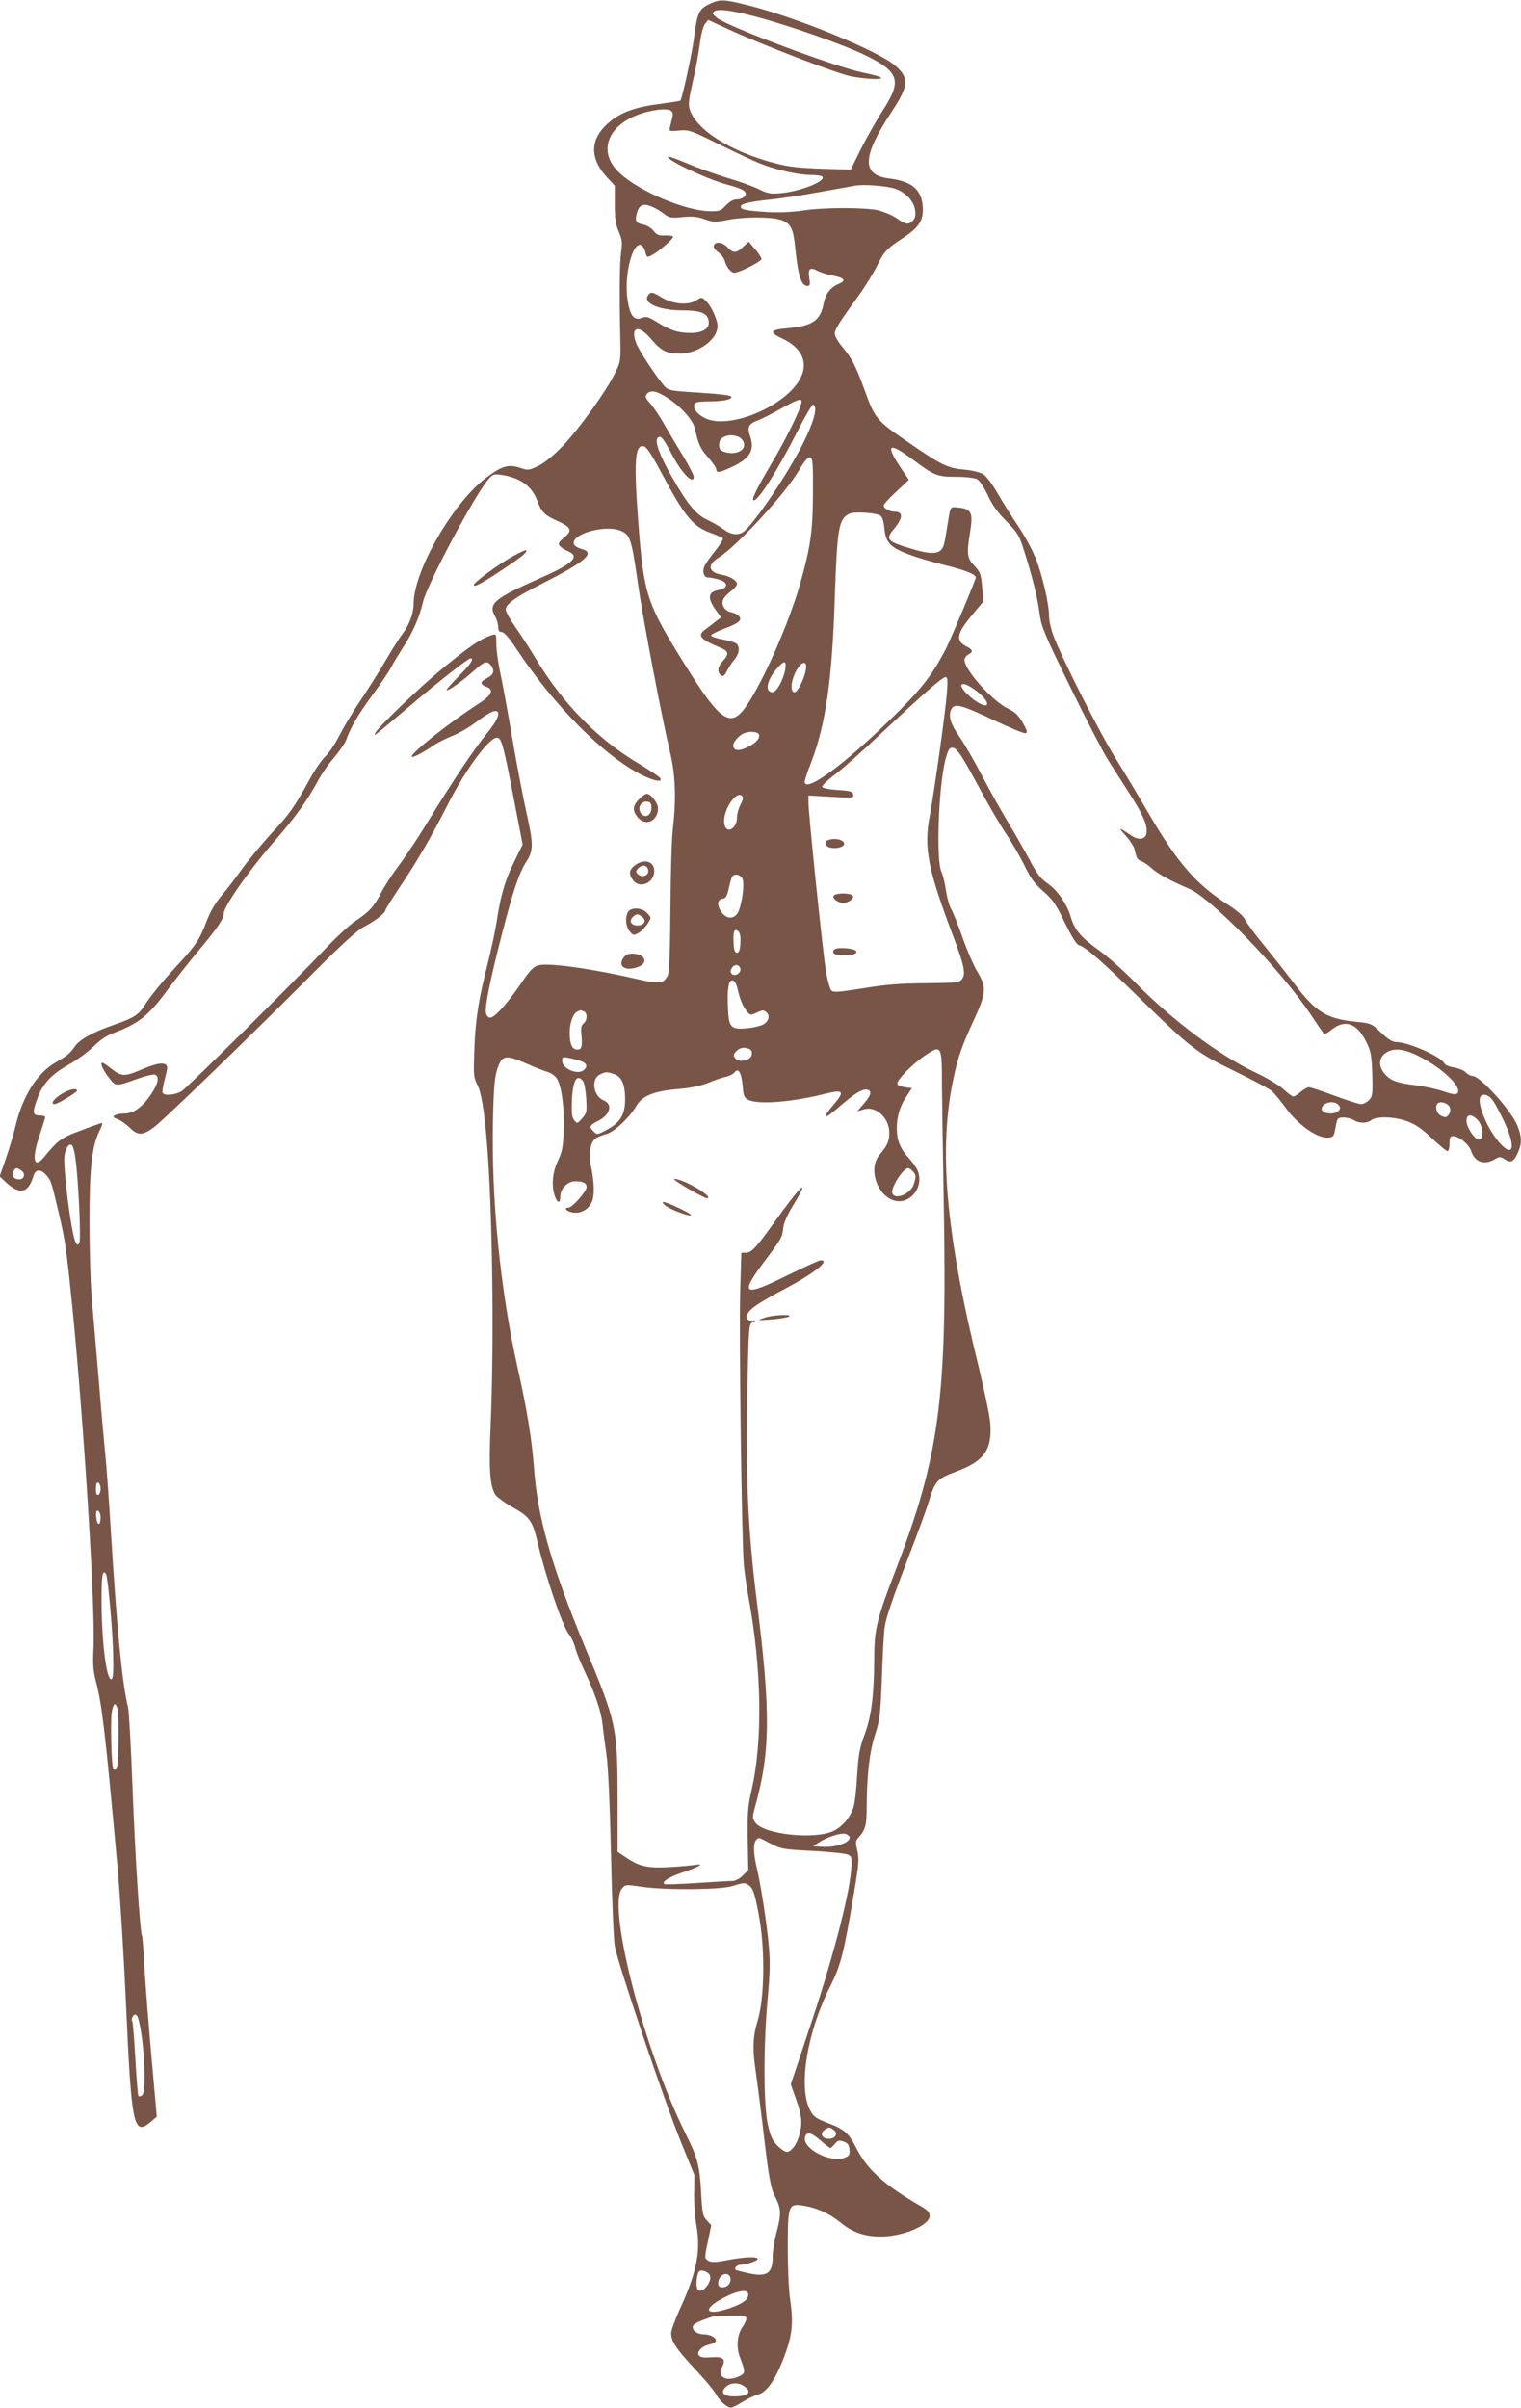 <?xml version="1.0" standalone="no"?>
<!DOCTYPE svg PUBLIC "-//W3C//DTD SVG 20010904//EN"
 "http://www.w3.org/TR/2001/REC-SVG-20010904/DTD/svg10.dtd">
<svg version="1.0" xmlns="http://www.w3.org/2000/svg"
 width="809pt" height="1280pt" viewBox="0 0 809 1280"
 preserveAspectRatio="xMidYMid meet">
<g transform="translate(0,1280) scale(0.1,-0.1)"
fill="#795548" stroke="none">
<path d="M3770 12777 c-53 -26 -62 -48 -79 -182 -11 -84 -63 -320 -72 -330 -3
-2 -47 -9 -99 -16 -126 -15 -205 -41 -265 -87 -117 -89 -126 -197 -26 -305
l41 -44 0 -97 c0 -77 4 -108 21 -147 18 -42 20 -59 13 -107 -8 -60 -10 -214
-5 -445 3 -137 3 -139 -28 -201 -46 -95 -186 -289 -274 -383 -52 -54 -97 -91
-132 -109 -53 -25 -56 -26 -99 -11 -59 20 -96 10 -174 -48 -180 -132 -392
-498 -392 -676 0 -49 -24 -113 -58 -157 -16 -21 -55 -82 -87 -137 -32 -55 -93
-152 -135 -215 -43 -63 -94 -149 -115 -190 -20 -41 -54 -91 -74 -111 -20 -19
-56 -71 -80 -115 -89 -161 -108 -188 -205 -292 -54 -59 -125 -145 -159 -192
-33 -47 -83 -111 -110 -143 -33 -39 -59 -84 -78 -134 -34 -92 -58 -129 -146
-224 -93 -101 -155 -177 -182 -221 -30 -50 -60 -70 -156 -103 -119 -41 -190
-80 -216 -117 -28 -40 -40 -49 -104 -87 -96 -55 -172 -174 -210 -328 -13 -55
-39 -140 -56 -189 l-31 -88 35 -33 c73 -66 117 -56 144 32 11 39 37 43 68 9
26 -28 28 -34 69 -209 34 -144 40 -192 71 -495 62 -629 124 -1618 112 -1822
-4 -75 -1 -112 13 -166 33 -126 50 -270 115 -987 14 -154 34 -480 45 -724 29
-653 40 -708 130 -633 l34 29 -27 304 c-15 167 -32 382 -38 478 -5 95 -11 177
-14 180 -10 18 -37 436 -50 786 -8 215 -19 408 -24 430 -31 122 -59 411 -91
930 -11 182 -25 368 -30 415 -5 47 -21 220 -34 385 -14 165 -31 365 -38 445
-7 80 -12 264 -12 410 0 284 13 399 55 482 11 21 16 38 11 38 -4 0 -55 -18
-112 -40 -106 -39 -120 -50 -197 -143 -53 -64 -65 -9 -24 112 17 51 31 96 31
102 0 5 -13 9 -30 9 -37 0 -39 16 -9 96 28 75 76 125 166 175 41 23 99 65 129
94 36 36 73 61 110 74 134 51 183 90 287 231 39 52 114 148 168 212 96 115
129 163 129 191 0 39 140 238 280 397 99 113 167 208 220 307 18 34 56 90 85
123 29 34 58 76 65 93 25 70 64 137 141 242 45 61 90 128 101 150 11 22 40 69
63 105 49 74 87 160 105 240 22 94 270 559 346 650 26 30 30 31 73 25 96 -14
160 -60 187 -133 24 -65 39 -80 112 -113 72 -33 78 -50 30 -89 -27 -23 -31
-30 -20 -43 7 -8 26 -20 42 -27 66 -27 31 -64 -130 -136 -266 -117 -296 -143
-255 -214 8 -14 14 -37 15 -52 0 -20 5 -28 18 -28 13 0 39 -30 77 -87 202
-305 466 -571 669 -673 67 -34 118 -41 95 -14 -7 8 -55 40 -106 71 -218 128
-405 317 -548 553 -31 52 -81 130 -111 172 -30 43 -54 86 -54 97 0 29 49 65
189 136 240 122 291 167 213 187 -18 5 -36 16 -39 24 -21 56 177 110 256 69
44 -22 51 -46 86 -290 26 -179 124 -696 171 -893 27 -116 31 -245 13 -397 -6
-49 -12 -241 -13 -425 -2 -236 -6 -342 -15 -357 -22 -43 -42 -45 -158 -19
-245 57 -477 89 -530 74 -26 -7 -46 -28 -95 -101 -73 -106 -137 -177 -161
-177 -9 0 -19 10 -22 23 -8 30 23 183 85 422 60 233 91 324 130 385 38 60 38
91 0 261 -17 74 -51 253 -76 399 -25 146 -54 304 -65 352 -10 48 -19 113 -19
144 0 53 -1 55 -22 48 -60 -18 -126 -63 -280 -191 -107 -88 -325 -298 -341
-328 -12 -24 -19 -29 201 157 153 129 293 238 305 238 21 0 -1 -33 -65 -97
-40 -40 -68 -73 -62 -73 14 0 87 52 148 107 54 49 69 52 90 22 18 -27 11 -46
-25 -65 -36 -18 -37 -32 -4 -44 46 -17 32 -46 -47 -96 -141 -91 -348 -254
-348 -275 0 -11 49 13 108 53 24 17 71 41 104 54 33 13 84 41 112 62 73 54
103 72 121 72 32 0 14 -47 -46 -120 -66 -80 -179 -249 -323 -484 -49 -80 -116
-180 -149 -223 -32 -43 -74 -107 -92 -143 -36 -70 -62 -99 -140 -150 -27 -19
-93 -79 -145 -134 -175 -185 -742 -747 -774 -767 -33 -20 -91 -26 -101 -9 -3
5 2 39 12 75 15 58 16 67 3 76 -20 12 -58 3 -142 -33 -77 -32 -93 -31 -149 13
-20 16 -40 29 -43 29 -15 0 -3 -31 30 -75 41 -53 35 -53 156 -10 42 15 84 25
92 22 26 -10 18 -48 -22 -107 -45 -66 -92 -100 -141 -100 -20 0 -43 -4 -51
-10 -11 -7 -8 -11 15 -20 17 -6 47 -27 67 -47 42 -41 68 -40 128 5 51 38 492
465 800 773 194 196 279 273 316 292 55 28 114 73 114 88 0 5 36 62 79 127 92
137 160 253 259 447 95 185 220 351 258 343 22 -4 32 -40 89 -336 l45 -232
-39 -79 c-51 -101 -76 -181 -96 -310 -8 -57 -31 -165 -50 -240 -50 -197 -66
-298 -72 -461 -5 -133 -4 -149 15 -185 22 -44 37 -130 52 -310 29 -352 39
-1044 20 -1494 -11 -250 -4 -337 27 -380 10 -13 52 -43 93 -66 89 -50 103 -71
131 -191 40 -171 130 -436 163 -479 14 -17 30 -51 36 -76 6 -24 30 -82 52
-129 54 -115 85 -207 93 -277 3 -32 13 -105 21 -163 9 -65 18 -266 24 -530 5
-234 14 -452 20 -485 14 -87 264 -827 351 -1040 l73 -180 -2 -95 c-1 -52 5
-132 13 -176 23 -135 0 -247 -91 -445 -24 -53 -44 -108 -44 -123 0 -44 28 -85
127 -191 52 -55 103 -116 113 -136 18 -34 58 -69 79 -69 6 0 33 14 61 31 27
17 66 35 85 40 42 12 86 74 128 179 51 131 59 192 39 330 -7 46 -12 168 -12
270 0 224 4 236 78 225 75 -11 143 -42 202 -90 64 -53 128 -75 216 -75 117 0
259 60 259 110 0 19 -12 32 -55 56 -185 107 -278 191 -334 302 -42 82 -63 102
-157 137 -61 24 -72 32 -91 68 -63 124 -15 415 108 657 57 114 73 178 129 513
23 138 25 165 15 209 -11 45 -10 51 8 71 36 40 42 65 42 169 1 164 15 286 45
378 25 77 28 105 36 309 4 124 11 242 15 264 8 51 43 153 137 398 42 108 85
226 96 263 36 116 43 124 155 166 142 54 184 115 173 255 -3 39 -31 172 -61
296 -177 718 -215 1163 -134 1539 24 113 44 169 111 314 63 138 65 169 15 251
-20 33 -55 114 -78 180 -23 66 -50 134 -60 150 -10 17 -23 63 -29 104 -6 40
-17 83 -23 95 -30 55 -17 446 20 595 14 53 21 66 37 66 24 0 50 -39 150 -225
43 -80 104 -185 137 -234 33 -49 77 -126 99 -171 31 -65 52 -93 98 -133 50
-44 67 -68 114 -166 38 -77 62 -116 76 -121 37 -11 122 -85 322 -281 278 -271
303 -290 509 -390 96 -47 186 -95 198 -107 13 -12 43 -50 68 -83 66 -94 174
-169 232 -162 23 3 28 9 34 46 4 23 10 47 13 52 9 14 56 12 85 -5 32 -18 70
-18 94 0 29 22 125 19 193 -7 41 -15 78 -40 130 -90 39 -37 77 -68 82 -68 6 0
11 18 11 40 0 32 4 40 19 40 31 0 84 -43 96 -79 20 -59 69 -77 125 -44 27 15
30 15 55 -1 32 -21 48 -11 71 42 19 46 18 77 -4 135 -30 79 -199 267 -240 267
-10 0 -27 9 -36 19 -9 10 -37 22 -62 26 -26 4 -48 13 -53 24 -19 35 -191 111
-253 111 -21 0 -44 14 -82 50 -52 50 -53 50 -142 59 -149 16 -206 52 -317 198
-41 54 -113 145 -160 203 -48 58 -94 120 -103 138 -10 22 -42 50 -98 86 -167
108 -264 220 -419 486 -46 80 -123 208 -171 285 -86 137 -284 528 -332 653
-13 34 -24 81 -24 105 0 65 -34 213 -70 306 -18 47 -61 125 -95 175 -34 50
-83 129 -110 175 -27 48 -60 91 -77 101 -16 9 -59 20 -96 23 -91 8 -123 23
-300 145 -172 118 -179 127 -235 283 -45 122 -65 163 -116 224 -23 27 -41 59
-41 71 0 23 23 59 128 204 34 47 77 117 96 155 38 78 51 92 139 150 86 56 110
94 105 167 -7 91 -58 134 -177 149 -150 18 -147 115 13 357 90 137 93 177 19
242 -89 79 -534 261 -792 324 -125 31 -143 31 -201 3z m255 -67 c173 -46 460
-147 572 -201 187 -91 202 -136 99 -295 -35 -55 -88 -149 -118 -208 l-53 -108
-155 5 c-121 4 -176 10 -251 30 -232 61 -414 175 -450 284 -9 28 -6 52 14 141
14 59 31 149 38 200 7 58 19 102 29 115 l17 21 99 -46 c184 -85 585 -239 661
-254 82 -15 172 -19 158 -6 -6 5 -48 17 -95 26 -150 31 -729 248 -778 292 -23
20 -25 25 -12 34 21 15 93 5 225 -30z m-456 -499 c9 -6 12 -18 7 -35 -3 -14
-9 -37 -12 -50 -6 -24 -5 -25 47 -20 51 5 62 2 209 -71 85 -42 182 -88 215
-101 84 -35 210 -64 277 -64 31 0 60 -4 63 -10 15 -25 -116 -77 -222 -87 -54
-5 -69 -2 -115 20 -29 15 -106 43 -172 62 -65 20 -161 55 -213 77 -52 22 -96
38 -99 35 -15 -15 202 -118 312 -148 91 -24 114 -40 94 -63 -7 -9 -25 -16 -41
-16 -19 0 -38 -11 -58 -32 -28 -30 -35 -32 -88 -31 -132 4 -371 105 -476 202
-130 119 -59 276 148 327 61 15 105 17 124 5z m1184 -412 c58 -16 107 -65 114
-115 4 -30 1 -45 -12 -57 -23 -23 -35 -22 -86 13 -24 16 -69 35 -99 42 -75 16
-285 16 -398 -1 -62 -9 -127 -12 -196 -8 -107 7 -136 13 -136 28 0 16 42 26
155 38 61 6 182 25 270 41 88 16 174 31 190 34 43 6 153 -2 198 -15z m-1270
-105 c18 -9 43 -25 56 -36 21 -16 35 -18 92 -12 53 5 79 2 118 -12 45 -16 56
-16 123 -3 88 17 229 17 281 0 53 -18 67 -45 77 -153 16 -150 32 -198 66 -198
12 0 14 8 8 45 -7 49 5 57 49 33 12 -6 46 -17 76 -23 63 -12 74 -27 32 -44
-44 -19 -70 -52 -80 -104 -17 -91 -60 -121 -193 -132 -93 -8 -100 -21 -27 -55
100 -47 137 -121 101 -201 -65 -148 -369 -283 -505 -225 -41 17 -70 49 -65 73
3 15 14 18 78 19 77 1 120 9 120 24 0 9 -63 16 -224 26 -94 6 -112 10 -129 28
-42 46 -137 190 -153 231 -33 88 12 102 78 24 54 -64 84 -79 151 -79 110 0
218 87 202 162 -10 44 -38 99 -63 121 -20 18 -21 18 -47 1 -45 -29 -126 -22
-188 16 -44 27 -52 29 -65 16 -42 -42 44 -85 171 -86 111 0 146 -16 147 -67 0
-32 -37 -53 -95 -53 -67 0 -108 13 -176 55 -50 31 -61 34 -85 25 -43 -17 -64
12 -77 103 -17 122 25 294 70 285 9 -2 21 -18 25 -36 8 -31 9 -32 36 -18 35
18 112 85 112 97 0 5 -19 8 -42 7 -34 -1 -45 3 -62 25 -12 15 -36 30 -55 33
-40 8 -46 22 -31 69 13 41 40 46 93 19z m79 -1017 c68 -47 124 -112 134 -155
19 -85 29 -107 69 -152 25 -28 45 -57 45 -65 0 -21 17 -19 86 14 96 45 120 90
92 168 -15 42 -4 62 43 78 19 7 76 36 127 65 66 37 96 50 104 42 13 -13 -64
-177 -163 -344 -77 -130 -105 -188 -90 -188 26 0 125 156 231 364 41 81 80
147 85 145 26 -10 5 -89 -53 -205 -88 -174 -274 -448 -323 -475 -30 -16 -64
-10 -100 17 -19 14 -58 37 -86 50 -60 27 -108 85 -191 232 -65 114 -91 187
-74 204 16 16 28 2 78 -92 51 -97 114 -160 114 -114 0 8 -26 59 -58 112 -33
53 -78 130 -101 170 -23 40 -56 89 -73 108 -25 28 -28 37 -18 49 21 25 56 17
122 -28z m386 -215 c34 -45 -22 -85 -90 -66 -28 8 -33 15 -33 39 0 21 7 33 25
42 31 16 80 9 98 -15z m-433 -170 c131 -245 170 -291 270 -327 28 -10 54 -22
59 -26 5 -5 -14 -36 -43 -71 -28 -35 -54 -73 -57 -85 -8 -31 2 -53 23 -53 10
0 35 -5 56 -11 51 -14 52 -45 2 -55 -62 -11 -65 -43 -11 -117 l21 -29 -27 -21
c-15 -12 -38 -30 -52 -40 -50 -35 -36 -54 77 -101 43 -18 46 -33 12 -70 -28
-30 -32 -58 -11 -75 12 -10 18 -6 32 21 9 18 27 46 40 61 27 32 31 69 10 86
-8 6 -41 16 -75 22 -34 6 -60 16 -59 21 2 6 33 21 68 35 79 29 99 46 81 67 -7
8 -26 18 -42 21 -33 7 -53 37 -44 64 3 11 21 31 40 46 19 14 35 32 35 40 0 19
-36 41 -79 49 -74 13 -82 53 -18 92 100 64 353 338 427 464 29 50 47 70 58 68
15 -3 17 -23 16 -193 -1 -202 -13 -283 -69 -481 -59 -207 -193 -511 -283 -644
-84 -125 -139 -89 -326 212 -207 331 -222 374 -251 764 -24 318 -18 409 27
402 16 -2 40 -37 93 -136z m1337 67 c120 -89 130 -93 233 -94 53 0 99 -6 113
-13 13 -8 37 -44 56 -85 23 -51 52 -91 99 -138 60 -62 68 -74 95 -160 43 -135
71 -248 82 -334 9 -68 25 -106 163 -388 84 -172 175 -347 201 -388 26 -41 78
-123 117 -183 72 -113 93 -164 87 -206 -4 -31 -39 -38 -74 -16 -79 52 -80 52
-37 4 23 -26 45 -59 48 -75 11 -48 14 -53 38 -62 12 -5 37 -22 55 -39 29 -27
104 -68 193 -105 122 -51 492 -432 650 -670 34 -51 65 -96 70 -101 4 -5 21 2
38 17 72 60 137 40 186 -58 27 -54 30 -71 34 -176 3 -108 1 -119 -18 -138 -12
-12 -30 -21 -41 -21 -11 0 -75 20 -142 45 -67 25 -128 45 -136 45 -8 0 -27
-11 -44 -25 -16 -14 -34 -25 -39 -25 -5 0 -29 18 -52 39 -24 22 -89 61 -149
89 -191 90 -444 279 -638 477 -63 64 -150 141 -192 171 -98 70 -132 110 -152
177 -21 72 -71 144 -126 182 -35 24 -56 51 -95 126 -28 52 -79 141 -114 199
-35 58 -97 168 -137 245 -40 77 -94 169 -118 204 -50 71 -64 117 -46 151 18
33 54 23 229 -60 82 -39 157 -70 165 -68 13 2 10 13 -14 56 -24 40 -41 57 -77
74 -83 39 -233 206 -233 260 0 9 9 22 20 28 27 14 25 26 -7 42 -62 31 -56 68
27 168 l61 73 -7 76 c-6 69 -10 79 -41 113 -40 41 -42 62 -23 180 17 107 7
125 -75 131 -30 2 -30 2 -42 -73 -21 -131 -23 -139 -39 -155 -21 -21 -69 -19
-150 6 -137 40 -146 51 -100 106 50 60 51 93 3 93 -25 0 -57 18 -57 32 0 7 30
40 67 74 l67 63 -47 70 c-79 120 -59 132 65 40z m-171 -299 c11 -6 19 -29 23
-69 5 -47 13 -66 35 -88 31 -32 130 -68 289 -108 105 -26 162 -48 162 -65 0
-12 -125 -310 -156 -373 -80 -157 -143 -235 -355 -436 -226 -214 -399 -334
-399 -277 0 8 15 54 34 102 78 203 112 440 126 874 13 380 21 424 81 450 26
11 133 4 160 -10z m-504 -816 c-10 -58 -46 -124 -68 -124 -43 0 -31 64 24 127
38 43 51 42 44 -3z m109 -6 c-10 -52 -44 -118 -60 -118 -21 0 -21 45 -1 93 28
68 73 87 61 25z m750 -125 c-7 -97 -68 -530 -91 -651 -32 -168 -10 -282 121
-629 63 -166 72 -209 51 -238 -14 -19 -28 -20 -194 -22 -138 -1 -213 -7 -333
-27 -127 -20 -157 -23 -168 -12 -7 7 -20 51 -28 97 -16 90 -94 842 -94 903 l0
37 121 -7 c115 -7 121 -6 117 12 -3 16 -15 20 -82 24 -47 3 -81 10 -83 17 -2
6 29 36 69 66 40 30 151 129 246 219 228 214 324 298 341 298 11 0 13 -16 7
-87z m179 -4 c34 -30 46 -59 25 -59 -36 0 -138 89 -126 109 9 14 53 -8 101
-50z m-1178 -214 c7 -21 -19 -48 -67 -70 -44 -20 -70 -15 -70 13 0 19 33 55
60 65 31 11 71 7 77 -8z m-98 -372 c-11 -21 -19 -51 -19 -68 0 -65 -61 -92
-68 -31 -8 65 61 172 93 146 10 -8 9 -18 -6 -47z m11 -397 c10 -27 -2 -122
-21 -169 -17 -41 -56 -47 -86 -13 -30 36 -31 74 -1 78 18 2 25 13 34 54 6 28
14 57 18 63 13 20 46 12 56 -13z m-12 -340 c-2 -37 -7 -51 -18 -51 -11 0 -16
13 -18 49 -4 63 3 83 24 66 11 -10 14 -28 12 -64z m-1 -132 c9 -23 -25 -48
-43 -33 -10 8 -11 16 -3 30 12 23 37 25 46 3z m-12 -119 c12 -53 28 -89 52
-117 14 -15 17 -16 49 -1 28 14 36 14 49 3 23 -19 14 -53 -19 -68 -15 -8 -53
-16 -85 -19 -83 -7 -95 5 -99 106 -5 104 3 153 25 149 11 -2 21 -21 28 -53z
m-821 -111 c21 -8 21 -48 0 -65 -13 -10 -15 -25 -11 -64 5 -61 1 -75 -23 -75
-27 0 -40 30 -40 90 0 52 19 104 42 113 7 3 14 6 15 6 1 1 8 -2 17 -5z m880
-200 c22 -8 20 -41 -3 -54 -28 -14 -57 -12 -71 5 -10 13 -10 19 5 35 18 20 41
25 69 14z m1026 -188 c1 -89 5 -384 10 -656 18 -1014 -23 -1322 -257 -1929
-99 -257 -113 -314 -113 -465 -1 -199 -15 -310 -51 -406 -27 -73 -33 -105 -40
-220 -4 -74 -13 -151 -20 -170 -18 -53 -56 -98 -102 -122 -95 -50 -372 -22
-419 42 -17 23 -17 28 -3 80 83 297 85 508 9 1110 -45 361 -58 637 -49 1098 7
358 8 364 29 372 19 8 19 9 -6 9 -39 1 -37 31 5 67 18 16 92 61 166 99 161 85
250 155 196 155 -8 0 -87 -36 -177 -80 -233 -116 -255 -104 -128 66 98 131
100 134 106 187 3 27 23 72 56 125 95 156 35 99 -113 -109 -88 -123 -113 -149
-142 -149 l-24 0 -6 -202 c-7 -206 8 -1324 19 -1453 3 -38 14 -115 24 -170 72
-386 78 -771 17 -1034 -19 -82 -22 -121 -20 -259 l3 -164 -29 -29 c-19 -18
-40 -29 -57 -29 -16 0 -102 -5 -192 -11 -90 -6 -166 -8 -169 -5 -13 13 25 37
96 61 90 31 121 48 71 41 -19 -3 -80 -9 -135 -12 -117 -7 -162 2 -232 49 l-48
32 0 290 c-1 371 -6 397 -169 788 -183 441 -257 699 -276 966 -11 146 -36 302
-85 521 -94 419 -142 900 -133 1323 4 182 9 232 24 277 24 70 44 74 151 27 43
-19 95 -40 116 -46 23 -8 43 -23 52 -40 24 -47 37 -156 33 -269 -3 -91 -8
-116 -31 -164 -29 -62 -35 -131 -16 -187 14 -40 29 -40 29 -1 0 40 39 80 79
80 42 0 61 -9 61 -31 0 -23 -76 -109 -96 -109 -26 0 -14 -18 17 -25 42 -9 83
10 104 49 19 34 17 111 -4 207 -12 54 0 118 26 136 9 8 36 18 58 24 43 12 123
87 160 150 31 53 92 78 218 89 72 6 124 17 164 33 32 14 74 28 93 32 19 4 40
15 47 24 20 27 37 -3 43 -72 4 -53 8 -63 30 -74 53 -27 236 -12 413 33 92 23
101 12 43 -56 -26 -30 -46 -58 -46 -63 0 -11 19 2 100 71 66 56 104 76 127 68
21 -9 15 -30 -22 -73 l-35 -41 34 10 c65 20 136 -45 136 -124 0 -45 -11 -69
-51 -116 -64 -74 -14 -223 83 -246 63 -15 128 43 128 114 0 38 -13 64 -57 114
-46 51 -63 94 -63 159 0 63 18 121 55 174 l25 38 -37 5 c-20 3 -38 10 -40 17
-7 19 85 111 152 155 82 54 85 49 85 -156z m2536 149 c129 -64 235 -168 205
-198 -8 -8 -29 -4 -73 11 -35 12 -103 27 -153 33 -99 12 -133 26 -164 65 -29
37 -27 78 5 103 41 32 98 28 180 -14z m-4486 -17 c56 -13 72 -31 47 -55 -31
-31 -117 4 -117 48 0 22 3 23 70 7z m208 -79 c39 -13 57 -56 57 -134 0 -78
-25 -121 -90 -157 -59 -32 -59 -32 -79 -12 -24 23 -20 32 24 54 66 33 81 89
31 110 -55 22 -69 113 -21 137 31 16 39 16 78 2z m-168 -35 c8 -8 15 -50 18
-93 4 -72 3 -79 -22 -107 -26 -29 -26 -29 -42 -9 -12 16 -15 38 -12 107 5 104
26 141 58 102z m4840 -104 c12 -16 39 -68 61 -114 61 -130 50 -193 -21 -116
-69 74 -131 226 -103 253 15 15 43 5 63 -23z m-820 -25 c10 -12 10 -18 0 -30
-20 -24 -90 -17 -90 9 0 34 66 50 90 21z m591 -12 c5 -13 3 -28 -6 -39 -11
-16 -17 -16 -39 -6 -25 11 -36 49 -19 66 14 14 56 1 64 -21z m149 -68 c28 -30
34 -97 8 -103 -22 -4 -68 64 -68 100 0 36 28 37 60 3z m-7459 -202 c16 -114
31 -432 21 -449 -9 -16 -10 -16 -20 2 -23 44 -68 401 -59 461 7 43 26 68 40
54 6 -6 14 -36 18 -68z m-286 -67 c22 -16 14 -46 -13 -46 -28 0 -43 20 -31 42
12 22 19 22 44 4z m4739 -2 c19 -18 20 -30 5 -73 -17 -49 -99 -82 -113 -45
-10 27 57 134 85 134 4 0 15 -7 23 -16z m-4319 -1689 c0 -16 -6 -30 -12 -32
-9 -3 -13 7 -13 32 0 25 4 35 13 33 6 -3 12 -17 12 -33z m0 -153 c0 -46 -19
-44 -23 2 -3 28 0 37 10 34 7 -3 13 -19 13 -36z m29 -301 c10 -15 36 -305 38
-430 2 -89 0 -125 -9 -128 -27 -9 -53 202 -53 429 0 124 6 158 24 129z m60
-713 c11 -41 7 -316 -5 -323 -6 -4 -13 -4 -16 -1 -10 9 -16 249 -9 300 8 50
20 60 30 24z m3896 -686 c-1 -30 -76 -55 -150 -50 l-45 3 29 19 c45 31 127 56
148 45 10 -5 18 -13 18 -17z m-421 -33 c56 -29 66 -31 224 -39 91 -5 176 -14
188 -20 20 -11 21 -17 16 -84 -13 -148 -102 -485 -230 -864 l-91 -273 28 -79
c32 -91 35 -127 17 -192 -14 -51 -43 -88 -67 -88 -9 0 -31 15 -49 33 -26 26
-37 49 -51 112 -23 101 -24 417 -1 670 12 129 14 196 6 280 -10 116 -41 319
-65 420 -17 74 -18 127 -2 143 15 15 8 17 77 -19z m-120 -219 c26 -14 38 -50
61 -183 30 -179 25 -427 -11 -543 -23 -75 -27 -140 -13 -239 8 -55 26 -194 40
-310 35 -300 42 -334 69 -388 30 -59 31 -89 5 -186 -11 -41 -20 -97 -20 -123
0 -93 -28 -114 -125 -94 -36 8 -69 16 -72 19 -9 9 7 27 25 27 30 0 92 21 92
30 0 15 -67 12 -159 -5 -59 -12 -86 -13 -101 -5 -24 13 -24 15 -3 112 l16 78
-23 25 c-22 23 -25 38 -31 153 -8 140 -19 183 -84 312 -218 438 -416 1202
-337 1300 18 22 20 22 108 9 125 -18 414 -16 479 4 62 19 63 19 84 7z m-3245
-707 c32 -100 47 -391 22 -412 -8 -7 -17 -8 -20 -3 -3 5 -10 93 -16 197 -6
103 -13 192 -16 197 -8 12 3 38 15 38 5 0 12 -8 15 -17z m3700 -596 c25 -19
10 -47 -25 -47 -37 0 -50 27 -24 46 23 17 27 17 49 1z m-69 -57 c25 -22 49
-40 52 -40 2 0 13 10 23 22 15 19 22 21 46 13 23 -8 30 -17 32 -43 3 -27 -1
-34 -25 -43 -80 -30 -234 53 -210 114 10 26 32 20 82 -23z m-591 -713 c21 -33
-43 -110 -64 -77 -10 14 -5 74 7 93 8 13 45 3 57 -16z m110 -13 c9 -24 -12
-54 -39 -54 -19 0 -25 5 -25 23 0 42 50 66 64 31z m96 -92 c0 -27 -29 -49 -95
-72 -130 -45 -156 -10 -40 52 78 42 135 50 135 20z m-10 -128 c0 -9 -9 -29
-20 -44 -29 -41 -35 -106 -15 -160 32 -85 31 -88 -10 -106 -65 -27 -112 1 -85
51 23 43 7 58 -55 53 -39 -3 -59 -1 -67 9 -15 18 14 50 53 58 16 4 32 11 35
17 10 16 -25 38 -62 38 -36 0 -66 23 -58 45 5 12 36 27 104 49 8 2 52 5 98 5
69 1 82 -2 82 -15z m-12 -360 c45 -31 23 -54 -53 -54 -56 0 -75 20 -46 49 25
25 68 27 99 5z"/>
<path d="M3797 11495 c-4 -9 5 -22 22 -35 16 -11 32 -32 36 -47 8 -32 33 -63
51 -63 26 0 144 60 144 73 0 7 -15 31 -34 53 l-34 39 -29 -27 c-36 -35 -53
-35 -83 -3 -26 28 -65 33 -73 10z"/>
<path d="M4403 8333 c-22 -8 -14 -32 12 -39 33 -8 75 3 75 20 0 22 -52 34 -87
19z"/>
<path d="M4434 8038 c-9 -14 23 -38 51 -38 28 0 60 24 51 38 -4 7 -27 12 -51
12 -24 0 -47 -5 -51 -12z"/>
<path d="M4435 7750 c-13 -21 11 -31 66 -28 40 2 54 7 54 18 0 19 -109 28
-120 10z"/>
<path d="M3585 6531 c8 -14 160 -101 175 -101 36 0 -65 69 -140 95 -23 8 -38
10 -35 6z"/>
<path d="M3540 6390 c29 -23 144 -64 134 -48 -8 12 -128 68 -146 68 -7 0 -2
-9 12 -20z"/>
<path d="M4065 5794 c-40 -14 -40 -14 32 -9 39 3 82 9 95 14 39 16 -81 12
-127 -5z"/>
<path d="M2732 9845 c-73 -39 -212 -141 -212 -155 0 -15 49 12 167 91 95 64
120 85 111 94 -2 2 -32 -11 -66 -30z"/>
<path d="M3399 8551 c-34 -35 -36 -59 -8 -95 41 -52 109 -22 109 47 0 28 -38
77 -60 77 -6 0 -25 -13 -41 -29z m66 -45 c0 -36 -26 -56 -49 -37 -31 26 -11
75 29 69 15 -2 20 -11 20 -32z"/>
<path d="M3376 8199 c-30 -23 -33 -45 -10 -77 35 -50 114 -17 114 48 0 52 -55
67 -104 29z m72 -26 c4 -28 -34 -42 -55 -20 -13 12 -12 16 2 31 22 22 49 17
53 -11z"/>
<path d="M3340 7951 c-16 -30 -12 -76 9 -102 18 -22 21 -23 47 -9 24 13 64 64
64 82 0 4 -10 16 -22 28 -29 26 -84 27 -98 1z m75 -25 c26 -19 13 -46 -24 -46
-34 0 -47 23 -25 45 19 18 25 19 49 1z"/>
<path d="M3314 7705 c-29 -45 16 -70 81 -45 57 22 35 70 -32 70 -24 0 -37 -7
-49 -25z"/>
<path d="M345 6994 c-52 -27 -83 -64 -54 -64 15 0 119 63 119 72 0 13 -33 9
-65 -8z"/>
</g>
</svg>
